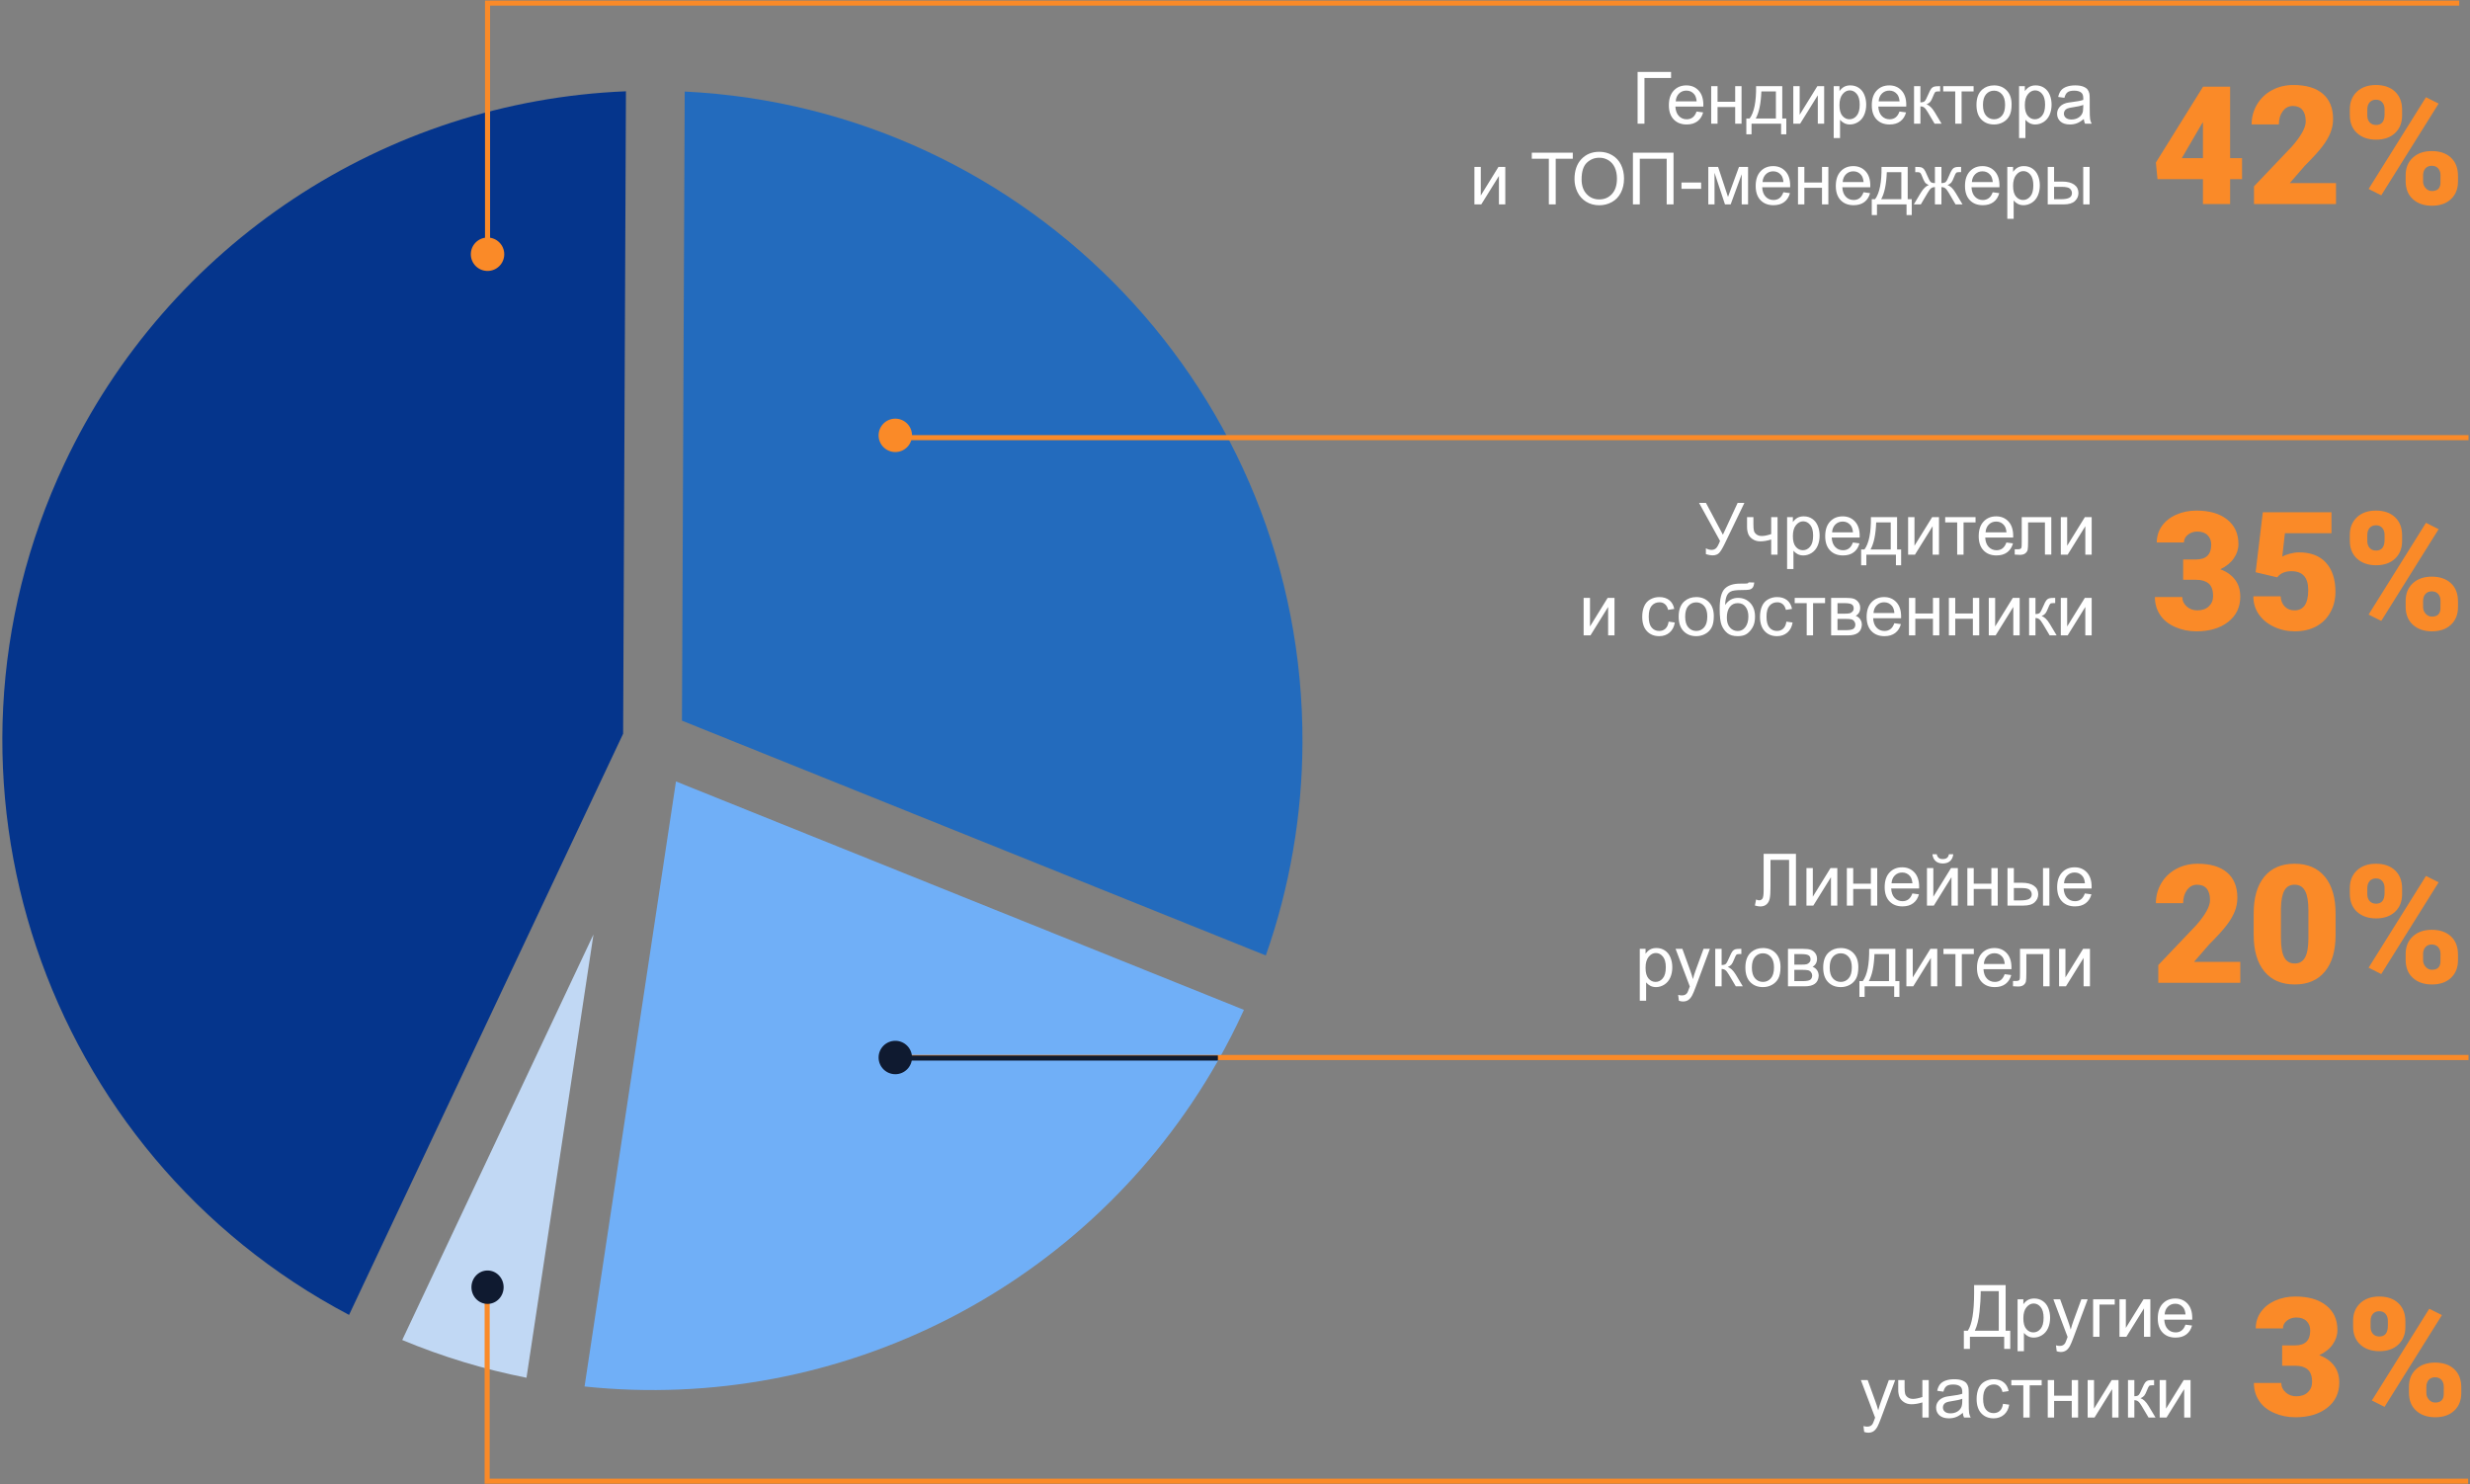 <?xml version="1.0" encoding="UTF-8"?> <svg xmlns="http://www.w3.org/2000/svg" width="649" height="390" viewBox="0 0 649 390" fill="none"><rect x="0" y="0" width="649" height="390" fill="#808080" stroke="none"/><g clip-path="url(#clip0_850_2649)"><path fill-rule="evenodd" clip-rule="evenodd" d="M164.469 23.987C101.139 26.562 44.16 64.075 16.957 121.758C-22.155 204.693 11.361 303.169 91.715 345.489L163.729 192.787L164.47 23.987H164.469Z" fill="#05358C"></path><path fill-rule="evenodd" clip-rule="evenodd" d="M332.6 251.048C338.892 233.121 342.155 214.245 342.228 195.203C342.586 103.544 270.595 28.485 179.911 24.055L179.186 189.351L332.599 251.048H332.6Z" fill="#236BBD"></path><path fill-rule="evenodd" clip-rule="evenodd" d="M153.593 364.298C220.961 371.378 286.233 337.98 319.828 279.056C322.374 274.59 324.716 270.013 326.848 265.339L177.615 205.324L153.593 364.298Z" fill="#70AFF7"></path><path fill-rule="evenodd" clip-rule="evenodd" d="M105.687 352.08C110.954 354.277 116.33 356.208 121.795 357.868C127.239 359.521 132.76 360.9 138.336 362.001L155.936 245.528L105.687 352.08Z" fill="#C1D8F4"></path><path fill-rule="evenodd" clip-rule="evenodd" d="M128.102 62.415C130.526 62.415 132.493 64.379 132.493 66.804C132.493 69.228 130.527 71.192 128.102 71.192C125.677 71.192 123.711 69.228 123.711 66.804C123.711 64.38 125.676 62.415 128.102 62.415Z" fill="#FA8A28"></path><path d="M128.102 66.804V0.813H646.17" stroke="#FA8A28" stroke-width="1.334" stroke-miterlimit="22.926"></path><path d="M648.615 277.859H235.245" stroke="#FA8A28" stroke-width="1.334" stroke-miterlimit="22.926"></path><path d="M320 278H235" stroke="#0F1A30" stroke-width="1.334" stroke-miterlimit="22.926"></path><path d="M463.4 224.35H471.891V237.944H470.087V225.944H465.205V232.947C465.205 234.371 465.139 235.412 465.006 236.073C464.872 236.737 464.591 237.25 464.163 237.62C463.735 237.988 463.192 238.171 462.536 238.171C462.137 238.171 461.658 238.089 461.102 237.924L461.425 236.33C461.719 236.481 461.973 236.558 462.181 236.558C462.586 236.558 462.894 236.406 463.096 236.099C463.299 235.793 463.4 235.071 463.4 233.932V224.351V224.35ZM474.652 228.09H476.324V235.606L480.969 228.09H482.763V237.944H481.091V230.476L476.453 237.944H474.651V228.09H474.652ZM485.265 228.09H486.937V232.191H491.572V228.09H493.244V237.944H491.572V233.576H486.937V237.944H485.265V228.09ZM502.479 234.754L504.207 234.982C503.938 235.985 503.434 236.766 502.7 237.32C501.965 237.874 501.028 238.153 499.885 238.153C498.447 238.153 497.308 237.709 496.465 236.824C495.622 235.941 495.202 234.697 495.202 233.099C495.202 231.448 495.626 230.163 496.477 229.251C497.328 228.337 498.434 227.882 499.792 227.882C501.106 227.882 502.179 228.327 503.012 229.224C503.845 230.119 504.262 231.379 504.262 233.002C504.262 233.099 504.259 233.248 504.253 233.445H496.911C496.975 234.524 497.278 235.353 497.829 235.926C498.377 236.499 499.064 236.787 499.885 236.787C500.495 236.787 501.018 236.626 501.449 236.302C501.882 235.979 502.224 235.464 502.477 234.755L502.479 234.754ZM497.008 232.077H502.498C502.425 231.248 502.213 230.627 501.868 230.214C501.339 229.571 500.649 229.249 499.803 229.249C499.037 229.249 498.394 229.505 497.871 230.018C497.352 230.531 497.064 231.217 497.007 232.078L497.008 232.077ZM506.319 228.09H507.991V235.606L512.636 228.09H514.43V237.944H512.758V230.476L508.12 237.944H506.318V228.09H506.319ZM512.094 224.445H513.233C513.142 225.225 512.857 225.827 512.382 226.245C511.907 226.666 511.277 226.875 510.489 226.875C509.697 226.875 509.064 226.666 508.592 226.251C508.121 225.833 507.836 225.233 507.743 224.445H508.883C508.968 224.872 509.143 225.192 509.399 225.401C509.655 225.612 510.003 225.717 510.437 225.717C510.941 225.717 511.321 225.616 511.577 225.409C511.833 225.206 512.007 224.884 512.092 224.445H512.094ZM516.93 228.09H518.603V232.191H523.237V228.09H524.909V237.944H523.237V233.576H518.603V237.944H516.93V228.09ZM536.803 228.09H538.475V237.944H536.803V228.09ZM527.477 228.09H529.148V231.944H531.256C532.634 231.944 533.691 232.209 534.435 232.744C535.18 233.278 535.55 234.016 535.55 234.956C535.55 235.779 535.24 236.48 534.618 237.066C533.998 237.652 533.006 237.944 531.642 237.944H527.476V228.09H527.477ZM529.148 236.576H530.903C531.957 236.576 532.713 236.447 533.163 236.187C533.616 235.928 533.84 235.523 533.84 234.972C533.84 234.545 533.672 234.165 533.34 233.83C533.005 233.498 532.267 233.33 531.124 233.33H529.148V236.578V236.576ZM547.8 234.754L549.528 234.982C549.259 235.985 548.755 236.766 548.021 237.32C547.286 237.874 546.349 238.153 545.206 238.153C543.768 238.153 542.628 237.709 541.786 236.824C540.943 235.941 540.522 234.697 540.522 233.099C540.522 231.448 540.947 230.163 541.798 229.251C542.649 228.337 543.755 227.882 545.113 227.882C546.427 227.882 547.5 228.327 548.333 229.224C549.166 230.119 549.583 231.379 549.583 233.002C549.583 233.099 549.58 233.248 549.574 233.445H542.232C542.295 234.524 542.598 235.353 543.15 235.926C543.698 236.499 544.385 236.787 545.206 236.787C545.816 236.787 546.339 236.626 546.769 236.302C547.203 235.979 547.545 235.464 547.798 234.755L547.8 234.754ZM542.329 232.077H547.819C547.745 231.248 547.534 230.627 547.189 230.214C546.66 229.571 545.97 229.249 545.124 229.249C544.358 229.249 543.715 229.505 543.192 230.018C542.673 230.531 542.384 231.217 542.328 232.078L542.329 232.077ZM430.856 262.933V249.3H432.376V250.594C432.734 250.095 433.139 249.717 433.591 249.467C434.041 249.217 434.587 249.09 435.231 249.09C436.072 249.09 436.814 249.305 437.457 249.739C438.1 250.169 438.584 250.781 438.912 251.565C439.238 252.353 439.403 253.213 439.403 254.154C439.403 255.157 439.222 256.062 438.862 256.869C438.501 257.673 437.975 258.289 437.285 258.721C436.597 259.148 435.872 259.363 435.113 259.363C434.556 259.363 434.055 259.246 433.615 259.011C433.171 258.777 432.811 258.483 432.526 258.126V262.933H430.854H430.856ZM432.376 254.287C432.376 255.55 432.632 256.484 433.141 257.088C433.655 257.692 434.275 257.996 435.003 257.996C435.744 257.996 436.377 257.683 436.904 257.057C437.433 256.431 437.695 255.462 437.695 254.149C437.695 252.896 437.439 251.959 436.923 251.336C436.407 250.712 435.793 250.402 435.077 250.402C434.367 250.402 433.74 250.734 433.196 251.396C432.649 252.06 432.376 253.022 432.376 254.287ZM441.132 262.942L440.943 261.397C441.31 261.496 441.626 261.546 441.899 261.546C442.273 261.546 442.57 261.483 442.792 261.359C443.017 261.235 443.201 261.061 443.343 260.84C443.448 260.672 443.618 260.257 443.853 259.593C443.884 259.502 443.932 259.366 444.002 259.186L440.26 249.299H442.046L444.104 254.989C444.373 255.707 444.61 256.467 444.823 257.265C445.016 256.515 445.243 255.774 445.509 255.047L447.611 249.3H449.28L445.553 259.325C445.152 260.404 444.838 261.145 444.613 261.552C444.315 262.1 443.974 262.501 443.591 262.759C443.205 263.014 442.746 263.142 442.213 263.142C441.89 263.142 441.529 263.076 441.134 262.942H441.132ZM450.687 249.3H452.359V253.553C452.891 253.553 453.264 253.452 453.48 253.247C453.692 253.044 454.005 252.453 454.423 251.469C454.753 250.69 455.018 250.177 455.221 249.931C455.427 249.685 455.661 249.517 455.927 249.431C456.196 249.346 456.623 249.302 457.209 249.302H457.545V250.678L457.08 250.669C456.64 250.669 456.357 250.735 456.235 250.866C456.105 251.002 455.905 251.406 455.64 252.08C455.386 252.726 455.155 253.173 454.944 253.419C454.734 253.665 454.409 253.89 453.969 254.096C454.688 254.29 455.397 254.958 456.094 256.103L457.927 259.157H456.09L454.283 256.112C453.918 255.496 453.602 255.09 453.333 254.894C453.06 254.698 452.738 254.6 452.36 254.6V259.157H450.689V249.303L450.687 249.3ZM458.603 254.227C458.603 252.408 459.11 251.06 460.126 250.183C460.971 249.455 462.007 249.091 463.226 249.091C464.578 249.091 465.685 249.535 466.547 250.42C467.405 251.303 467.835 252.527 467.835 254.088C467.835 255.354 467.645 256.348 467.266 257.072C466.886 257.797 466.332 258.36 465.603 258.761C464.878 259.164 464.084 259.363 463.226 259.363C461.844 259.363 460.731 258.924 459.879 258.041C459.028 257.158 458.604 255.885 458.604 254.227H458.603ZM460.312 254.231C460.312 255.49 460.587 256.433 461.138 257.057C461.692 257.683 462.385 257.996 463.224 257.996C464.054 257.996 464.744 257.683 465.298 257.053C465.848 256.424 466.124 255.465 466.124 254.177C466.124 252.962 465.845 252.041 465.291 251.417C464.736 250.791 464.047 250.478 463.223 250.478C462.384 250.478 461.691 250.788 461.136 251.411C460.586 252.035 460.311 252.974 460.311 254.231H460.312ZM469.795 249.3H473.641C474.585 249.3 475.288 249.38 475.749 249.537C476.209 249.696 476.604 249.984 476.933 250.404C477.265 250.829 477.431 251.332 477.431 251.921C477.431 252.392 477.332 252.804 477.14 253.151C476.944 253.502 476.653 253.796 476.26 254.03C476.723 254.185 477.105 254.474 477.413 254.898C477.717 255.318 477.869 255.822 477.869 256.401C477.808 257.334 477.473 258.027 476.868 258.477C476.264 258.93 475.384 259.154 474.231 259.154H469.796V249.3H469.795ZM471.467 253.458H473.24C473.946 253.458 474.433 253.421 474.696 253.348C474.962 253.272 475.2 253.123 475.408 252.895C475.617 252.67 475.722 252.398 475.722 252.082C475.722 251.56 475.538 251.199 475.174 250.993C474.807 250.788 474.18 250.686 473.294 250.686H471.467V253.457V253.458ZM471.467 257.787H473.66C474.604 257.787 475.253 257.677 475.604 257.458C475.956 257.237 476.139 256.86 476.158 256.319C476.158 256.005 476.057 255.711 475.854 255.442C475.648 255.173 475.383 255.002 475.056 254.933C474.73 254.859 474.204 254.824 473.482 254.824H471.465V257.787H471.467ZM479.049 254.227C479.049 252.408 479.556 251.06 480.572 250.183C481.417 249.455 482.453 249.091 483.672 249.091C485.024 249.091 486.131 249.535 486.993 250.42C487.851 251.303 488.282 252.527 488.282 254.088C488.282 255.354 488.092 256.348 487.712 257.072C487.332 257.797 486.778 258.36 486.049 258.761C485.325 259.164 484.53 259.363 483.672 259.363C482.291 259.363 481.178 258.924 480.325 258.041C479.474 257.158 479.05 255.885 479.05 254.227H479.049ZM480.758 254.231C480.758 255.49 481.033 256.433 481.584 257.057C482.138 257.683 482.832 257.996 483.671 257.996C484.5 257.996 485.19 257.683 485.744 257.053C486.295 256.424 486.57 255.465 486.57 254.177C486.57 252.962 486.291 252.041 485.737 251.417C485.183 250.791 484.493 250.478 483.669 250.478C482.83 250.478 482.137 250.788 481.583 251.411C481.032 252.035 480.757 252.974 480.757 254.231H480.758ZM491.134 249.3H498.011V257.787H499.075V261.945H497.707V259.154H489.937V261.945H488.569V257.787H489.443C490.621 256.189 491.184 253.36 491.134 249.3ZM492.521 250.687C492.397 253.886 491.904 256.253 491.039 257.788H496.339V250.687H492.52H492.521ZM500.909 249.3H502.581V256.816L507.225 249.3H509.02V259.154H507.348V251.686L502.709 259.154H500.908V249.3H500.909ZM510.648 249.3H518.627V250.687H515.474V259.156H513.802V250.687H510.649V249.3H510.648ZM526.734 255.965L528.463 256.193C528.193 257.196 527.69 257.977 526.955 258.531C526.221 259.085 525.283 259.363 524.14 259.363C522.703 259.363 521.563 258.92 520.72 258.035C519.878 257.152 519.457 255.908 519.457 254.31C519.457 252.658 519.881 251.374 520.732 250.462C521.583 249.548 522.689 249.093 524.048 249.093C525.361 249.093 526.435 249.538 527.268 250.435C528.101 251.33 528.518 252.59 528.518 254.213C528.518 254.31 528.514 254.459 528.508 254.656H521.166C521.23 255.735 521.533 256.564 522.085 257.137C522.633 257.71 523.319 257.997 524.14 257.997C524.751 257.997 525.274 257.836 525.704 257.513C526.138 257.19 526.479 256.675 526.733 255.966L526.734 255.965ZM521.264 253.288H526.753C526.68 252.459 526.468 251.838 526.124 251.424C525.595 250.782 524.905 250.46 524.058 250.46C523.293 250.46 522.65 250.716 522.127 251.229C521.608 251.742 521.319 252.428 521.263 253.289L521.264 253.288ZM530.762 249.3H538.532V259.145H536.86V250.687H532.434V255.589C532.434 256.731 532.396 257.483 532.324 257.851C532.248 258.215 532.045 258.531 531.713 258.803C531.378 259.076 530.896 259.211 530.266 259.211C529.876 259.211 529.427 259.186 528.921 259.139V257.749H529.651C529.996 257.749 530.244 257.714 530.392 257.642C530.541 257.572 530.638 257.458 530.69 257.303C530.738 257.148 530.763 256.645 530.763 255.794V249.3H530.762ZM541.03 249.3H542.702V256.816L547.346 249.3H549.141V259.154H547.469V251.686L542.83 259.154H541.029V249.3H541.03Z" fill="white"></path><path d="M518.704 337.651H526.986V349.651H528.202V354.417H526.606V351.246H517.602V354.417H516.007V349.651H517.052C518.154 347.999 518.704 344.66 518.704 339.638V337.651ZM525.182 339.246H520.433V339.941C520.433 341.099 520.328 342.685 520.119 344.694C519.914 346.704 519.503 348.355 518.894 349.65H525.182V339.244V339.246ZM530.124 355.024V341.391H531.643V342.685C532.001 342.185 532.406 341.808 532.858 341.558C533.308 341.308 533.855 341.181 534.498 341.181C535.339 341.181 536.081 341.396 536.724 341.83C537.367 342.26 537.851 342.871 538.18 343.656C538.505 344.444 538.67 345.304 538.67 346.245C538.67 347.248 538.49 348.153 538.129 348.96C537.768 349.764 537.242 350.38 536.552 350.812C535.864 351.239 535.14 351.454 534.38 351.454C533.823 351.454 533.322 351.337 532.882 351.102C532.439 350.868 532.078 350.574 531.793 350.217V355.024H530.121H530.124ZM531.643 346.378C531.643 347.641 531.899 348.575 532.409 349.179C532.922 349.783 533.542 350.087 534.271 350.087C535.011 350.087 535.644 349.774 536.171 349.148C536.7 348.522 536.962 347.553 536.962 346.24C536.962 344.987 536.706 344.05 536.19 343.427C535.674 342.803 535.06 342.493 534.344 342.493C533.635 342.493 533.007 342.825 532.463 343.487C531.916 344.151 531.643 345.113 531.643 346.378ZM540.4 355.033L540.21 353.488C540.578 353.587 540.894 353.637 541.166 353.637C541.54 353.637 541.837 353.574 542.06 353.45C542.284 353.326 542.468 353.152 542.61 352.931C542.715 352.763 542.885 352.348 543.12 351.684C543.151 351.592 543.199 351.457 543.269 351.276L539.527 341.39H541.313L543.371 347.08C543.64 347.798 543.877 348.558 544.09 349.355C544.283 348.606 544.511 347.865 544.776 347.138L546.878 341.391H548.547L544.821 351.416C544.419 352.495 544.105 353.236 543.881 353.643C543.583 354.191 543.241 354.592 542.858 354.849C542.472 355.105 542.013 355.233 541.48 355.233C541.157 355.233 540.796 355.167 540.401 355.033H540.4ZM549.974 341.391H555.653V342.778H551.645V351.246H549.972V341.393L549.974 341.391ZM556.901 341.391H558.573V348.907L563.218 341.391H565.012V351.245H563.34V343.777L558.702 351.245H556.9V341.391H556.901ZM574.238 348.056L575.966 348.284C575.697 349.287 575.193 350.068 574.459 350.622C573.724 351.176 572.787 351.454 571.644 351.454C570.206 351.454 569.067 351.011 568.224 350.126C567.381 349.243 566.961 347.999 566.961 346.401C566.961 344.749 567.385 343.465 568.236 342.553C569.087 341.639 570.193 341.184 571.551 341.184C572.865 341.184 573.938 341.629 574.771 342.525C575.604 343.421 576.021 344.681 576.021 346.304C576.021 346.401 576.018 346.55 576.012 346.747H568.67C568.734 347.826 569.036 348.655 569.588 349.228C570.136 349.801 570.823 350.088 571.644 350.088C572.254 350.088 572.777 349.927 573.207 349.604C573.641 349.281 573.983 348.766 574.236 348.057L574.238 348.056ZM568.767 345.379H574.257C574.184 344.55 573.972 343.929 573.627 343.515C573.098 342.873 572.408 342.551 571.562 342.551C570.796 342.551 570.153 342.807 569.63 343.32C569.111 343.833 568.823 344.519 568.766 345.38L568.767 345.379ZM489.82 376.244L489.63 374.699C489.998 374.798 490.314 374.848 490.587 374.848C490.961 374.848 491.258 374.784 491.48 374.661C491.705 374.537 491.889 374.363 492.03 374.142C492.135 373.973 492.306 373.559 492.54 372.895C492.571 372.803 492.619 372.668 492.689 372.487L488.947 362.601H490.733L492.791 368.291C493.061 369.009 493.297 369.769 493.51 370.566C493.704 369.817 493.931 369.075 494.196 368.348L496.299 362.602H497.967L494.241 372.627C493.839 373.706 493.526 374.447 493.301 374.854C493.003 375.402 492.661 375.803 492.278 376.06C491.892 376.316 491.433 376.444 490.901 376.444C490.577 376.444 490.217 376.377 489.821 376.244H489.82ZM498.767 362.602H500.439V364.463C500.439 365.267 500.487 365.85 500.584 366.21C500.679 366.57 500.91 366.888 501.278 367.157C501.642 367.426 502.101 367.558 502.654 367.558C503.287 367.558 504.105 367.39 505.111 367.058V362.602H506.783V372.456H505.111V368.478C504.082 368.8 503.119 368.962 502.226 368.962C501.476 368.962 500.814 368.773 500.241 368.393C499.668 368.013 499.279 367.548 499.073 366.997C498.867 366.447 498.765 365.841 498.765 365.18V362.601L498.767 362.602ZM515.729 371.222C515.109 371.751 514.511 372.121 513.937 372.34C513.364 372.558 512.75 372.665 512.091 372.665C511.008 372.665 510.175 372.402 509.593 371.873C509.01 371.348 508.719 370.674 508.719 369.855C508.719 369.373 508.83 368.935 509.049 368.535C509.27 368.136 509.558 367.82 509.913 367.58C510.271 367.339 510.669 367.155 511.116 367.032C511.445 366.946 511.942 366.865 512.604 366.782C513.953 366.623 514.951 366.431 515.586 366.209C515.592 365.98 515.596 365.835 515.596 365.775C515.596 365.097 515.437 364.619 515.121 364.342C514.693 363.965 514.057 363.778 513.216 363.778C512.427 363.778 511.846 363.918 511.472 364.193C511.096 364.468 510.819 364.956 510.639 365.659L509.005 365.43C509.154 364.731 509.398 364.165 509.74 363.734C510.082 363.304 510.575 362.975 511.222 362.74C511.865 362.51 512.615 362.392 513.464 362.392C514.305 362.392 514.993 362.49 515.521 362.69C516.047 362.889 516.436 363.136 516.684 363.437C516.93 363.737 517.105 364.117 517.207 364.576C517.261 364.861 517.288 365.374 517.288 366.111V368.327C517.288 369.874 517.323 370.852 517.393 371.267C517.459 371.681 517.599 372.076 517.802 372.456H516.054C515.886 372.105 515.779 371.693 515.731 371.222H515.729ZM515.596 367.52C514.988 367.766 514.077 367.975 512.86 368.147C512.17 368.244 511.682 368.356 511.397 368.478C511.112 368.602 510.894 368.782 510.739 369.016C510.584 369.253 510.504 369.516 510.504 369.808C510.504 370.248 510.673 370.618 511.012 370.912C511.35 371.207 511.845 371.356 512.494 371.356C513.137 371.356 513.709 371.216 514.212 370.935C514.713 370.656 515.083 370.273 515.317 369.79C515.497 369.413 515.586 368.859 515.586 368.129L515.596 367.521V367.52ZM526.294 368.848L527.928 369.077C527.747 370.2 527.29 371.077 526.554 371.712C525.816 372.349 524.907 372.665 523.833 372.665C522.488 372.665 521.405 372.225 520.589 371.345C519.769 370.465 519.361 369.205 519.361 367.566C519.361 366.503 519.537 365.576 519.89 364.779C520.241 363.985 520.775 363.387 521.498 362.991C522.217 362.593 522.999 362.393 523.848 362.393C524.915 362.393 525.791 362.662 526.469 363.203C527.15 363.743 527.587 364.514 527.777 365.507L526.163 365.753C526.008 365.091 525.735 364.595 525.34 364.26C524.946 363.928 524.472 363.76 523.915 363.76C523.073 363.76 522.39 364.061 521.86 364.661C521.334 365.266 521.071 366.215 521.071 367.518C521.071 368.841 521.325 369.8 521.831 370.398C522.34 370.996 523.002 371.297 523.815 371.297C524.474 371.297 525.022 371.097 525.459 370.696C525.898 370.297 526.177 369.68 526.294 368.848ZM528.478 362.602H536.457V363.989H533.304V372.457H531.632V363.989H528.479V362.602H528.478ZM538.052 362.602H539.724V366.704H544.359V362.602H546.031V372.456H544.359V368.089H539.724V372.456H538.052V362.602ZM548.541 362.602H550.213V370.118L554.858 362.602H556.652V372.456H554.98V364.988L550.341 372.456H548.54V362.602H548.541ZM559.134 362.602H560.806V366.855C561.338 366.855 561.711 366.754 561.927 366.549C562.139 366.346 562.452 365.755 562.87 364.771C563.199 363.992 563.465 363.479 563.668 363.233C563.874 362.987 564.108 362.818 564.374 362.733C564.643 362.648 565.07 362.603 565.656 362.603H565.992V363.98L565.527 363.971C565.087 363.971 564.804 364.037 564.682 364.168C564.552 364.303 564.352 364.708 564.087 365.382C563.833 366.027 563.602 366.474 563.391 366.721C563.181 366.967 562.856 367.192 562.416 367.398C563.135 367.592 563.844 368.26 564.541 369.405L566.374 372.458H564.537L562.729 369.414C562.365 368.798 562.049 368.392 561.78 368.196C561.507 368 561.185 367.902 560.808 367.902V372.458H559.135V362.605L559.134 362.602ZM567.464 362.602H569.136V370.118L573.781 362.602H575.575V372.456H573.903V364.988L569.265 372.456H567.463V362.602H567.464Z" fill="white"></path><path d="M446.431 132.138H448.242L452.697 140.495L456.569 132.138H458.342L453.248 142.714C452.612 144.036 452.089 144.904 451.68 145.312C451.271 145.721 450.69 145.923 449.93 145.923C449.467 145.923 448.901 145.814 448.227 145.599V144.062C448.709 144.34 449.217 144.48 449.757 144.48C450.193 144.48 450.571 144.337 450.89 144.056C451.206 143.773 451.559 143.132 451.941 142.129L446.432 132.139L446.431 132.138ZM459.041 135.878H460.713V137.739C460.713 138.542 460.761 139.125 460.859 139.485C460.954 139.846 461.184 140.163 461.552 140.432C461.916 140.701 462.376 140.833 462.929 140.833C463.562 140.833 464.379 140.665 465.385 140.334V135.878H467.057V145.732H465.385V141.754C464.357 142.076 463.394 142.238 462.501 142.238C461.751 142.238 461.088 142.048 460.516 141.668C459.943 141.289 459.553 140.824 459.348 140.272C459.142 139.722 459.04 139.117 459.04 138.456V135.876L459.041 135.878ZM469.565 149.51V135.878H471.084V137.172C471.442 136.672 471.848 136.295 472.299 136.045C472.749 135.795 473.296 135.667 473.939 135.667C474.78 135.667 475.522 135.882 476.165 136.316C476.808 136.746 477.293 137.358 477.621 138.142C477.947 138.93 478.111 139.791 478.111 140.731C478.111 141.735 477.931 142.639 477.57 143.447C477.21 144.25 476.683 144.867 475.993 145.298C475.306 145.726 474.581 145.941 473.821 145.941C473.265 145.941 472.763 145.823 472.324 145.589C471.88 145.354 471.519 145.06 471.235 144.703V149.51H469.563H469.565ZM471.084 140.865C471.084 142.127 471.34 143.061 471.85 143.665C472.363 144.269 472.983 144.573 473.712 144.573C474.452 144.573 475.086 144.26 475.612 143.634C476.141 143.008 476.403 142.04 476.403 140.727C476.403 139.473 476.147 138.536 475.631 137.913C475.116 137.289 474.502 136.979 473.785 136.979C473.076 136.979 472.449 137.311 471.904 137.973C471.357 138.637 471.084 139.6 471.084 140.865ZM486.855 142.542L488.583 142.77C488.314 143.773 487.81 144.554 487.076 145.108C486.341 145.662 485.404 145.941 484.261 145.941C482.823 145.941 481.684 145.497 480.841 144.612C479.998 143.729 479.578 142.485 479.578 140.888C479.578 139.236 480.002 137.951 480.853 137.039C481.704 136.125 482.81 135.67 484.168 135.67C485.482 135.67 486.555 136.116 487.388 137.012C488.221 137.907 488.639 139.167 488.639 140.79C488.639 140.888 488.635 141.036 488.629 141.234H481.287C481.351 142.312 481.654 143.141 482.205 143.714C482.753 144.288 483.44 144.575 484.261 144.575C484.871 144.575 485.394 144.414 485.825 144.09C486.259 143.767 486.6 143.252 486.854 142.543L486.855 142.542ZM481.384 139.865H486.874C486.801 139.036 486.589 138.415 486.244 138.002C485.715 137.359 485.025 137.037 484.179 137.037C483.413 137.037 482.77 137.293 482.247 137.806C481.728 138.319 481.44 139.005 481.383 139.866L481.384 139.865ZM491.588 135.878H498.465V144.364H499.529V148.522H498.161V145.732H490.391V148.522H489.023V144.364H489.897C491.075 142.767 491.639 139.937 491.588 135.878ZM492.975 137.264C492.852 140.463 492.359 142.83 491.493 144.366H496.793V137.264H492.974H492.975ZM501.363 135.878H503.035V143.394L507.68 135.878H509.474V145.732H507.802V138.264L503.164 145.732H501.362V135.878H501.363ZM511.102 135.878H519.081V137.264H515.928V145.733H514.256V137.264H511.103V135.878H511.102ZM527.188 142.542L528.917 142.77C528.648 143.773 528.144 144.554 527.41 145.108C526.675 145.662 525.738 145.941 524.594 145.941C523.157 145.941 522.017 145.497 521.175 144.612C520.332 143.729 519.911 142.485 519.911 140.888C519.911 139.236 520.336 137.951 521.187 137.039C522.038 136.125 523.144 135.67 524.502 135.67C525.816 135.67 526.889 136.116 527.722 137.012C528.555 137.907 528.972 139.167 528.972 140.79C528.972 140.888 528.969 141.036 528.963 141.234H521.621C521.684 142.312 521.987 143.141 522.539 143.714C523.087 144.288 523.774 144.575 524.594 144.575C525.205 144.575 525.728 144.414 526.158 144.09C526.592 143.767 526.934 143.252 527.187 142.543L527.188 142.542ZM521.718 139.865H527.208C527.134 139.036 526.923 138.415 526.578 138.002C526.049 137.359 525.359 137.037 524.513 137.037C523.747 137.037 523.104 137.293 522.581 137.806C522.062 138.319 521.773 139.005 521.717 139.866L521.718 139.865ZM531.216 135.878H538.986V145.722H537.314V137.264H532.888V142.166C532.888 143.308 532.85 144.06 532.778 144.428C532.702 144.792 532.499 145.108 532.167 145.381C531.832 145.653 531.35 145.788 530.72 145.788C530.331 145.788 529.881 145.763 529.375 145.716V144.326H530.106C530.451 144.326 530.698 144.291 530.846 144.219C530.995 144.149 531.093 144.035 531.144 143.88C531.192 143.725 531.218 143.222 531.218 142.371V135.878H531.216ZM541.484 135.878H543.156V143.394L547.801 135.878H549.595V145.732H547.923V138.264L543.285 145.732H541.483V135.878H541.484ZM416.103 157.088H417.775V164.604L422.419 157.088H424.214V166.942H422.542V159.474L417.903 166.942H416.102V157.088H416.103ZM438.433 163.335L440.066 163.563C439.886 164.686 439.429 165.563 438.692 166.199C437.954 166.835 437.045 167.151 435.972 167.151C434.627 167.151 433.544 166.712 432.728 165.831C431.908 164.952 431.499 163.691 431.499 162.053C431.499 160.989 431.676 160.062 432.028 159.265C432.379 158.471 432.914 157.873 433.637 157.478C434.355 157.079 435.138 156.879 435.987 156.879C437.054 156.879 437.93 157.149 438.608 157.689C439.288 158.23 439.726 159 439.916 159.993L438.302 160.24C438.147 159.578 437.874 159.082 437.478 158.746C437.085 158.415 436.61 158.247 436.054 158.247C435.211 158.247 434.528 158.547 433.998 159.148C433.473 159.752 433.21 160.701 433.21 162.005C433.21 163.327 433.463 164.286 433.97 164.884C434.479 165.483 435.14 165.783 435.954 165.783C436.613 165.783 437.161 165.584 437.597 165.182C438.037 164.783 438.316 164.166 438.433 163.335ZM441.077 162.015C441.077 160.197 441.584 158.849 442.6 157.972C443.445 157.243 444.481 156.879 445.7 156.879C447.052 156.879 448.159 157.323 449.021 158.208C449.879 159.091 450.31 160.315 450.31 161.876C450.31 163.142 450.12 164.136 449.74 164.86C449.36 165.585 448.806 166.148 448.078 166.55C447.353 166.952 446.558 167.151 445.7 167.151C444.319 167.151 443.206 166.712 442.354 165.829C441.503 164.946 441.078 163.673 441.078 162.015H441.077ZM442.786 162.019C442.786 163.278 443.062 164.221 443.612 164.845C444.166 165.471 444.86 165.784 445.699 165.784C446.528 165.784 447.218 165.471 447.772 164.841C448.323 164.212 448.598 163.253 448.598 161.965C448.598 160.75 448.319 159.829 447.765 159.205C447.211 158.579 446.521 158.266 445.698 158.266C444.859 158.266 444.165 158.576 443.611 159.199C443.06 159.823 442.785 160.762 442.785 162.019H442.786ZM459.449 153.025L460.931 153.045C460.865 153.705 460.716 154.168 460.491 154.427C460.266 154.687 459.978 154.851 459.623 154.927C459.268 155 458.571 155.038 457.536 155.038C456.162 155.038 455.225 155.171 454.725 155.437C454.227 155.703 453.867 156.126 453.649 156.709C453.43 157.294 453.31 158.045 453.285 158.965C453.705 158.338 454.197 157.869 454.761 157.557C455.321 157.243 455.957 157.088 456.66 157.088C457.952 157.088 459.022 157.532 459.871 158.417C460.716 159.304 461.14 160.503 461.14 162.018C461.14 163.166 460.928 164.109 460.5 164.844C460.073 165.578 459.567 166.147 458.981 166.55C458.398 166.952 457.6 167.151 456.594 167.151C455.422 167.151 454.514 166.886 453.864 166.35C453.215 165.815 452.719 165.132 452.37 164.299C452.025 163.467 451.851 162.014 451.851 159.949C451.851 157.35 452.291 155.601 453.168 154.699C454.046 153.797 455.397 153.347 457.22 153.347C458.357 153.347 458.999 153.328 459.154 153.291C459.307 153.254 459.404 153.163 459.449 153.025ZM459.392 161.971C459.392 160.949 459.148 160.11 458.664 159.455C458.179 158.8 457.495 158.474 456.612 158.474C455.691 158.474 454.982 158.818 454.481 159.512C453.981 160.201 453.731 161.123 453.731 162.277C453.731 163.416 454.006 164.29 454.56 164.894C455.111 165.498 455.796 165.802 456.602 165.802C457.432 165.802 458.102 165.45 458.619 164.751C459.135 164.052 459.392 163.124 459.392 161.97V161.971ZM469.377 163.335L471.011 163.563C470.831 164.686 470.374 165.563 469.637 166.199C468.899 166.835 467.99 167.151 466.917 167.151C465.572 167.151 464.489 166.712 463.673 165.831C462.853 164.952 462.444 163.691 462.444 162.053C462.444 160.989 462.621 160.062 462.973 159.265C463.324 158.471 463.859 157.873 464.581 157.478C465.3 157.079 466.083 156.879 466.931 156.879C467.999 156.879 468.875 157.149 469.553 157.689C470.233 158.23 470.671 159 470.861 159.993L469.246 160.24C469.091 159.578 468.818 159.082 468.423 158.746C468.03 158.415 467.555 158.247 466.999 158.247C466.156 158.247 465.473 158.547 464.943 159.148C464.418 159.752 464.155 160.701 464.155 162.005C464.155 163.327 464.408 164.286 464.914 164.884C465.424 165.483 466.085 165.783 466.899 165.783C467.558 165.783 468.106 165.584 468.542 165.182C468.982 164.783 469.261 164.166 469.377 163.335ZM471.561 157.088H479.54V158.475H476.388V166.944H474.716V158.475H471.563V157.088H471.561ZM481.136 157.088H484.982C485.926 157.088 486.629 157.168 487.09 157.325C487.549 157.484 487.945 157.772 488.274 158.193C488.606 158.617 488.772 159.12 488.772 159.709C488.772 160.18 488.673 160.592 488.481 160.939C488.285 161.29 487.994 161.584 487.601 161.818C488.064 161.973 488.446 162.262 488.754 162.686C489.058 163.106 489.209 163.61 489.209 164.189C489.149 165.122 488.814 165.815 488.209 166.265C487.605 166.718 486.725 166.942 485.572 166.942H481.137V157.088H481.136ZM482.808 161.247H484.581C485.287 161.247 485.774 161.209 486.037 161.136C486.303 161.06 486.541 160.911 486.749 160.683C486.958 160.458 487.063 160.186 487.063 159.87C487.063 159.348 486.879 158.987 486.515 158.781C486.148 158.576 485.52 158.474 484.635 158.474H482.808V161.245V161.247ZM482.808 165.575H485.001C485.945 165.575 486.594 165.465 486.945 165.246C487.297 165.025 487.48 164.648 487.499 164.107C487.499 163.794 487.398 163.499 487.195 163.23C486.989 162.961 486.724 162.79 486.397 162.721C486.071 162.647 485.545 162.613 484.823 162.613H482.806V165.575H482.808ZM497.741 163.753L499.47 163.981C499.201 164.984 498.697 165.765 497.963 166.319C497.228 166.873 496.291 167.151 495.147 167.151C493.71 167.151 492.57 166.708 491.728 165.823C490.885 164.94 490.464 163.696 490.464 162.098C490.464 160.446 490.889 159.162 491.74 158.25C492.591 157.336 493.697 156.881 495.055 156.881C496.369 156.881 497.442 157.326 498.275 158.223C499.108 159.118 499.525 160.378 499.525 162.001C499.525 162.098 499.522 162.247 499.516 162.444H492.174C492.237 163.523 492.54 164.352 493.092 164.925C493.64 165.498 494.326 165.785 495.147 165.785C495.758 165.785 496.281 165.624 496.711 165.301C497.145 164.978 497.487 164.463 497.74 163.754L497.741 163.753ZM492.271 161.076H497.761C497.687 160.247 497.476 159.626 497.131 159.213C496.602 158.57 495.912 158.248 495.066 158.248C494.3 158.248 493.657 158.504 493.134 159.017C492.615 159.53 492.326 160.216 492.27 161.077L492.271 161.076ZM501.582 157.088H503.254V161.19H507.889V157.088H509.561V166.942H507.889V162.575H503.254V166.942H501.582V157.088ZM512.071 157.088H513.743V161.19H518.378V157.088H520.05V166.942H518.378V162.575H513.743V166.942H512.071V157.088ZM522.559 157.088H524.231V164.604L528.876 157.088H530.671V166.942H528.999V159.474L524.36 166.942H522.558V157.088H522.559ZM533.153 157.088H534.825V161.341C535.356 161.341 535.73 161.241 535.945 161.035C536.158 160.832 536.47 160.241 536.889 159.257C537.218 158.478 537.484 157.966 537.687 157.719C537.892 157.473 538.127 157.305 538.392 157.219C538.662 157.134 539.088 157.09 539.675 157.09H540.01V158.466L539.545 158.457C539.105 158.457 538.823 158.523 538.7 158.654C538.57 158.79 538.371 159.195 538.105 159.869C537.852 160.514 537.621 160.961 537.409 161.207C537.2 161.453 536.874 161.678 536.434 161.884C537.153 162.078 537.862 162.746 538.559 163.891L540.393 166.945H538.556L536.748 163.9C536.384 163.284 536.068 162.878 535.798 162.682C535.526 162.486 535.203 162.388 534.826 162.388V166.945H533.154V157.091L533.153 157.088ZM541.483 157.088H543.155V164.604L547.799 157.088H549.594V166.942H547.922V159.474L543.283 166.942H541.482V157.088H541.483Z" fill="white"></path><path d="M599.642 353.504H603.015C605.685 353.504 607.017 352.201 607.017 349.605C607.017 348.592 606.698 347.768 606.068 347.131C605.431 346.487 604.535 346.169 603.369 346.169C602.427 346.169 601.603 346.443 600.901 346.993C600.199 347.536 599.852 348.222 599.852 349.033H592.709C592.709 347.412 593.157 345.967 594.063 344.701C594.968 343.427 596.226 342.436 597.826 341.729C599.433 341.013 601.198 340.658 603.116 340.658C606.554 340.658 609.254 341.439 611.214 343.009C613.183 344.572 614.166 346.719 614.166 349.454C614.166 350.785 613.761 352.036 612.943 353.215C612.133 354.387 610.945 355.342 609.39 356.079C611.033 356.672 612.32 357.576 613.254 358.785C614.188 359.992 614.651 361.489 614.651 363.277C614.651 366.033 613.594 368.246 611.474 369.903C609.353 371.56 606.567 372.384 603.115 372.384C601.096 372.384 599.222 372 597.485 371.227C595.755 370.46 594.445 369.39 593.555 368.023C592.665 366.663 592.216 365.108 592.216 363.365H599.41C599.41 364.32 599.787 365.137 600.553 365.831C601.313 366.526 602.254 366.873 603.369 366.873C604.628 366.873 605.634 366.526 606.378 365.824C607.131 365.122 607.507 364.225 607.507 363.134C607.507 361.579 607.117 360.472 606.342 359.822C605.561 359.171 604.49 358.845 603.115 358.845H599.641V353.507L599.642 353.504ZM618.284 347.045C618.284 345.136 618.907 343.594 620.151 342.416C621.388 341.244 623.06 340.658 625.152 340.658C627.272 340.658 628.944 341.244 630.175 342.409C631.404 343.573 632.02 345.157 632.02 347.153V348.679C632.02 350.588 631.404 352.122 630.175 353.279C628.944 354.443 627.288 355.022 625.196 355.022C623.119 355.022 621.448 354.443 620.181 353.293C618.914 352.144 618.286 350.559 618.286 348.549V347.045H618.284ZM622.88 348.679C622.88 349.416 623.09 350.01 623.495 350.472C623.908 350.928 624.472 351.16 625.196 351.16C626.681 351.16 627.419 350.212 627.419 348.317V347.045C627.419 346.307 627.224 345.707 626.825 345.23C626.434 344.76 625.876 344.521 625.153 344.521C624.458 344.521 623.909 344.753 623.495 345.208C623.09 345.672 622.88 346.293 622.88 347.089V348.68V348.679ZM632.954 364.382C632.954 362.458 633.577 360.917 634.828 359.761C636.079 358.596 637.744 358.017 639.821 358.017C641.927 358.017 643.606 358.588 644.85 359.739C646.087 360.881 646.71 362.481 646.71 364.535V366.017C646.71 367.942 646.094 369.482 644.872 370.639C643.642 371.803 641.97 372.383 639.864 372.383C637.787 372.383 636.116 371.803 634.849 370.654C633.583 369.504 632.954 367.919 632.954 365.909V364.384V364.382ZM637.535 366.016C637.535 366.682 637.76 367.261 638.215 367.767C638.664 368.265 639.214 368.519 639.864 368.519C641.239 368.519 641.977 367.868 642.094 366.566L642.116 364.382C642.116 363.63 641.905 363.03 641.5 362.567C641.088 362.112 640.53 361.88 639.821 361.88C639.148 361.88 638.599 362.096 638.193 362.524C637.781 362.957 637.564 363.544 637.535 364.274V366.017V366.016ZM626.55 369.647L623.221 367.976L638.296 343.868L641.624 345.539L626.55 369.647Z" fill="#FA8A28"></path><path d="M585.971 41.559H589.104V47.071H585.971V53.625H578.828V47.071H566.887L566.468 42.703L578.828 22.833V22.768H585.971V41.559ZM573.27 41.559H578.828V32.069L578.38 32.792L573.271 41.559H573.27ZM613.789 53.624H592.245V48.959L602.166 38.544C604.613 35.759 605.835 33.553 605.835 31.911C605.835 30.587 605.545 29.574 604.967 28.881C604.388 28.194 603.549 27.846 602.449 27.846C601.356 27.846 600.473 28.309 599.794 29.235C599.121 30.161 598.78 31.311 598.78 32.693H591.616C591.616 30.805 592.088 29.055 593.035 27.449C593.983 25.849 595.292 24.592 596.979 23.687C598.658 22.782 600.539 22.334 602.616 22.334C605.952 22.334 608.522 23.101 610.323 24.642C612.125 26.183 613.023 28.396 613.023 31.275C613.023 32.49 612.798 33.669 612.35 34.826C611.894 35.976 611.192 37.185 610.237 38.443C609.281 39.709 607.747 41.402 605.627 43.521L601.64 48.114H613.79V53.626L613.789 53.624ZM617.421 28.72C617.421 26.811 618.044 25.269 619.288 24.091C620.525 22.919 622.197 22.333 624.288 22.333C626.409 22.333 628.081 22.919 629.312 24.084C630.541 25.248 631.157 26.832 631.157 28.828V30.354C631.157 32.263 630.541 33.797 629.312 34.954C628.081 36.118 626.424 36.697 624.333 36.697C622.256 36.697 620.585 36.118 619.318 34.968C618.051 33.818 617.423 32.234 617.423 30.224V28.72H617.421ZM622.017 30.354C622.017 31.091 622.227 31.685 622.632 32.147C623.044 32.603 623.609 32.834 624.333 32.834C625.817 32.834 626.555 31.887 626.555 29.992V28.72C626.555 27.982 626.361 27.381 625.962 26.904C625.571 26.435 625.013 26.195 624.29 26.195C623.595 26.195 623.046 26.427 622.632 26.883C622.227 27.346 622.017 27.968 622.017 28.764V30.355V30.354ZM632.091 46.057C632.091 44.133 632.713 42.592 633.965 41.435C635.216 40.271 636.881 39.692 638.958 39.692C641.064 39.692 642.743 40.263 643.987 41.414C645.224 42.556 645.847 44.155 645.847 46.21V47.692C645.847 49.617 645.231 51.157 644.009 52.314C642.779 53.478 641.107 54.057 639.001 54.057C636.924 54.057 635.253 53.478 633.986 52.328C632.719 51.179 632.091 49.594 632.091 47.584V46.058V46.057ZM636.672 47.691C636.672 48.357 636.896 48.936 637.352 49.441C637.8 49.94 638.351 50.194 639.001 50.194C640.376 50.194 641.114 49.542 641.231 48.241L641.253 46.057C641.253 45.305 641.042 44.704 640.637 44.242C640.225 43.786 639.667 43.555 638.958 43.555C638.285 43.555 637.735 43.771 637.33 44.199C636.918 44.632 636.7 45.219 636.672 45.949V47.692V47.691ZM625.686 51.322L622.358 49.651L637.432 25.543L640.761 27.214L625.686 51.322Z" fill="#FA8A28"></path><path d="M648.615 115H235.243" stroke="#FA8A28" stroke-width="1.334" stroke-miterlimit="22.926"></path><path d="M430.283 18.901H439.078V20.496H432.087V32.495H430.283V18.901ZM445.778 29.307L447.507 29.535C447.237 30.538 446.734 31.319 445.999 31.873C445.265 32.427 444.327 32.706 443.184 32.706C441.747 32.706 440.607 32.262 439.764 31.377C438.922 30.494 438.501 29.25 438.501 27.652C438.501 26 438.925 24.716 439.777 23.804C440.628 22.89 441.733 22.435 443.092 22.435C444.405 22.435 445.479 22.88 446.312 23.777C447.145 24.672 447.562 25.932 447.562 27.555C447.562 27.652 447.558 27.801 447.552 27.998H440.21C440.274 29.077 440.577 29.906 441.129 30.479C441.677 31.052 442.363 31.34 443.184 31.34C443.795 31.34 444.318 31.178 444.748 30.855C445.182 30.532 445.523 30.017 445.777 29.308L445.778 29.307ZM440.308 26.63H445.797C445.724 25.801 445.513 25.18 445.168 24.767C444.639 24.124 443.949 23.802 443.102 23.802C442.337 23.802 441.694 24.058 441.171 24.571C440.652 25.084 440.363 25.77 440.307 26.631L440.308 26.63ZM449.619 22.642H451.291V26.744H455.926V22.642H457.598V32.496H455.926V28.129H451.291V32.496H449.619V22.642ZM461.419 22.642H468.296V31.129H469.359V35.287H467.991V32.496H460.222V35.287H458.854V31.129H459.728C460.906 29.531 461.469 26.702 461.419 22.642ZM462.806 24.029C462.682 27.228 462.189 29.595 461.324 31.131H466.624V24.029H462.805H462.806ZM471.194 22.642H472.866V30.159L477.51 22.642H479.305V32.496H477.633V25.029L472.994 32.496H471.192V22.642H471.194ZM481.806 36.275V22.642H483.326V23.936C483.684 23.437 484.089 23.059 484.541 22.809C484.99 22.56 485.537 22.432 486.18 22.432C487.022 22.432 487.763 22.647 488.407 23.081C489.05 23.511 489.534 24.123 489.862 24.907C490.188 25.695 490.353 26.555 490.353 27.496C490.353 28.499 490.172 29.404 489.812 30.211C489.451 31.015 488.925 31.631 488.235 32.063C487.547 32.49 486.822 32.706 486.063 32.706C485.506 32.706 485.005 32.588 484.565 32.353C484.121 32.119 483.761 31.825 483.476 31.468V36.275H481.804H481.806ZM483.326 27.63C483.326 28.892 483.582 29.826 484.091 30.43C484.605 31.034 485.225 31.338 485.953 31.338C486.694 31.338 487.327 31.025 487.854 30.399C488.382 29.773 488.645 28.805 488.645 27.491C488.645 26.238 488.388 25.301 487.873 24.678C487.357 24.054 486.743 23.744 486.027 23.744C485.317 23.744 484.69 24.076 484.145 24.738C483.598 25.402 483.326 26.364 483.326 27.63ZM499.096 29.307L500.825 29.535C500.555 30.538 500.052 31.319 499.317 31.873C498.583 32.427 497.645 32.706 496.502 32.706C495.065 32.706 493.925 32.262 493.082 31.377C492.24 30.494 491.819 29.25 491.819 27.652C491.819 26 492.243 24.716 493.094 23.804C493.945 22.89 495.051 22.435 496.41 22.435C497.723 22.435 498.797 22.88 499.63 23.777C500.463 24.672 500.88 25.932 500.88 27.555C500.88 27.652 500.876 27.801 500.87 27.998H493.528C493.592 29.077 493.895 29.906 494.447 30.479C494.995 31.052 495.681 31.34 496.502 31.34C497.113 31.34 497.636 31.178 498.066 30.855C498.5 30.532 498.841 30.017 499.095 29.308L499.096 29.307ZM493.626 26.63H499.115C499.042 25.801 498.83 25.18 498.485 24.767C497.957 24.124 497.267 23.802 496.42 23.802C495.655 23.802 495.012 24.058 494.489 24.571C493.969 25.084 493.681 25.77 493.624 26.631L493.626 26.63ZM502.919 22.642H504.591V26.895C505.122 26.895 505.496 26.795 505.711 26.589C505.924 26.386 506.236 25.795 506.654 24.811C506.984 24.033 507.249 23.52 507.452 23.273C507.658 23.027 507.892 22.859 508.158 22.773C508.427 22.688 508.854 22.644 509.441 22.644H509.776V24.021L509.311 24.011C508.871 24.011 508.588 24.077 508.466 24.208C508.336 24.344 508.136 24.749 507.871 25.423C507.617 26.068 507.386 26.515 507.175 26.761C506.966 27.007 506.64 27.232 506.2 27.439C506.919 27.632 507.628 28.3 508.325 29.445L510.158 32.499H508.322L506.514 29.454C506.15 28.838 505.833 28.432 505.564 28.236C505.291 28.041 504.969 27.942 504.592 27.942V32.499H502.92V22.645L502.919 22.642ZM510.587 22.642H518.566V24.029H515.413V32.498H513.741V24.029H510.589V22.642H510.587ZM519.322 27.57C519.322 25.751 519.83 24.403 520.845 23.526C521.69 22.797 522.727 22.433 523.945 22.433C525.298 22.433 526.405 22.877 527.267 23.762C528.125 24.645 528.555 25.869 528.555 27.43C528.555 28.696 528.365 29.69 527.985 30.414C527.606 31.139 527.051 31.702 526.323 32.104C525.598 32.506 524.804 32.706 523.945 32.706C522.564 32.706 521.451 32.266 520.599 31.383C519.748 30.5 519.324 29.227 519.324 27.57H519.322ZM521.032 27.573C521.032 28.832 521.307 29.775 521.857 30.399C522.412 31.025 523.105 31.338 523.944 31.338C524.774 31.338 525.464 31.025 526.018 30.395C526.568 29.766 526.843 28.807 526.843 27.519C526.843 26.304 526.565 25.383 526.01 24.759C525.456 24.134 524.766 23.82 523.943 23.82C523.104 23.82 522.41 24.13 521.856 24.753C521.306 25.377 521.03 26.316 521.03 27.573H521.032ZM530.514 36.275V22.642H532.034V23.936C532.392 23.437 532.797 23.059 533.249 22.809C533.699 22.56 534.245 22.432 534.889 22.432C535.73 22.432 536.472 22.647 537.115 23.081C537.758 23.511 538.242 24.123 538.57 24.907C538.896 25.695 539.061 26.555 539.061 27.496C539.061 28.499 538.88 29.404 538.52 30.211C538.159 31.015 537.633 31.631 536.943 32.063C536.255 32.49 535.53 32.706 534.771 32.706C534.214 32.706 533.713 32.588 533.273 32.353C532.829 32.119 532.469 31.825 532.184 31.468V36.275H530.512H530.514ZM532.034 27.63C532.034 28.892 532.29 29.826 532.799 30.43C533.313 31.034 533.933 31.338 534.661 31.338C535.402 31.338 536.035 31.025 536.562 30.399C537.091 29.773 537.353 28.805 537.353 27.491C537.353 26.238 537.097 25.301 536.581 24.678C536.065 24.054 535.451 23.744 534.735 23.744C534.026 23.744 533.398 24.076 532.854 24.738C532.307 25.402 532.034 26.364 532.034 27.63ZM547.519 31.263C546.899 31.791 546.301 32.161 545.727 32.38C545.154 32.599 544.54 32.706 543.881 32.706C542.798 32.706 541.965 32.442 541.383 31.914C540.8 31.389 540.509 30.715 540.509 29.895C540.509 29.414 540.62 28.975 540.839 28.575C541.06 28.176 541.348 27.86 541.703 27.62C542.061 27.38 542.459 27.196 542.906 27.072C543.235 26.987 543.732 26.905 544.394 26.822C545.743 26.664 546.74 26.471 547.376 26.249C547.382 26.021 547.386 25.875 547.386 25.816C547.386 25.138 547.227 24.66 546.911 24.382C546.483 24.005 545.847 23.819 545.006 23.819C544.217 23.819 543.636 23.958 543.262 24.233C542.886 24.508 542.609 24.996 542.429 25.699L540.795 25.471C540.944 24.771 541.188 24.206 541.53 23.774C541.872 23.344 542.365 23.015 543.012 22.781C543.655 22.55 544.405 22.432 545.254 22.432C546.095 22.432 546.783 22.531 547.311 22.73C547.837 22.93 548.226 23.176 548.474 23.477C548.72 23.778 548.894 24.157 548.997 24.616C549.051 24.901 549.078 25.414 549.078 26.152V28.367C549.078 29.915 549.113 30.893 549.183 31.307C549.249 31.722 549.389 32.117 549.592 32.496H547.844C547.676 32.146 547.569 31.734 547.521 31.263H547.519ZM547.386 27.56C546.778 27.806 545.867 28.015 544.65 28.187C543.96 28.284 543.472 28.396 543.187 28.519C542.902 28.642 542.684 28.823 542.529 29.057C542.374 29.294 542.294 29.557 542.294 29.849C542.294 30.288 542.462 30.658 542.801 30.953C543.14 31.247 543.634 31.396 544.284 31.396C544.927 31.396 545.499 31.257 546.002 30.976C546.502 30.697 546.873 30.314 547.107 29.831C547.287 29.453 547.376 28.899 547.376 28.169L547.386 27.561V27.56ZM387.409 43.853H389.081V51.369L393.726 43.853H395.521V53.707H393.849V46.239L389.21 53.707H387.408V43.853H387.409ZM406.966 53.707V41.708H402.484V40.113H413.254V41.708H408.77V53.707H406.966ZM413.706 47.09C413.706 44.837 414.314 43.071 415.527 41.795C416.74 40.521 418.304 39.884 420.222 39.884C421.479 39.884 422.609 40.184 423.619 40.783C424.625 41.381 425.396 42.216 425.924 43.289C426.453 44.358 426.719 45.574 426.719 46.931C426.719 48.308 426.44 49.542 425.884 50.628C425.327 51.717 424.539 52.539 423.519 53.096C422.496 53.656 421.394 53.934 420.214 53.934C418.931 53.934 417.789 53.624 416.778 53.007C415.772 52.391 415.005 51.548 414.486 50.478C413.967 49.412 413.707 48.282 413.707 47.089L413.706 47.09ZM415.568 47.121C415.568 48.758 416.008 50.045 416.888 50.985C417.768 51.924 418.873 52.397 420.203 52.397C421.558 52.397 422.669 51.922 423.546 50.973C424.42 50.024 424.857 48.676 424.857 46.929C424.857 45.825 424.67 44.859 424.297 44.037C423.923 43.214 423.376 42.575 422.657 42.122C421.935 41.669 421.128 41.442 420.233 41.442C418.96 41.442 417.865 41.879 416.947 42.753C416.028 43.626 415.569 45.081 415.569 47.124L415.568 47.121ZM429.052 40.112H439.728V53.706H437.924V41.706H430.858V53.706H429.053V40.112H429.052ZM441.814 49.625V47.955H446.98V49.625H441.814ZM448.861 43.853H451.432L454.038 51.739L456.923 43.853H459.31V53.707H457.638V45.774L454.736 53.707H453.242L450.496 45.395V53.707H448.863V43.853H448.861ZM468.589 50.517L470.317 50.746C470.048 51.749 469.544 52.53 468.81 53.084C468.076 53.638 467.138 53.916 465.995 53.916C464.557 53.916 463.418 53.473 462.575 52.588C461.733 51.705 461.312 50.461 461.312 48.863C461.312 47.211 461.736 45.927 462.587 45.015C463.438 44.101 464.544 43.645 465.902 43.645C467.216 43.645 468.29 44.091 469.123 44.987C469.956 45.883 470.373 47.143 470.373 48.766C470.373 48.863 470.369 49.012 470.363 49.209H463.021C463.085 50.288 463.388 51.117 463.939 51.69C464.488 52.263 465.174 52.55 465.995 52.55C466.606 52.55 467.128 52.389 467.559 52.066C467.993 51.743 468.334 51.228 468.588 50.519L468.589 50.517ZM463.118 47.841H468.608C468.535 47.012 468.323 46.391 467.978 45.977C467.449 45.335 466.759 45.013 465.913 45.013C465.147 45.013 464.504 45.269 463.982 45.782C463.462 46.295 463.174 46.981 463.117 47.842L463.118 47.841ZM472.429 43.853H474.101V47.955H478.736V43.853H480.408V53.707H478.736V49.34H474.101V53.707H472.429V43.853ZM489.643 50.517L491.372 50.746C491.103 51.749 490.599 52.53 489.865 53.084C489.13 53.638 488.193 53.916 487.049 53.916C485.612 53.916 484.472 53.473 483.63 52.588C482.787 51.705 482.366 50.461 482.366 48.863C482.366 47.211 482.791 45.927 483.642 45.015C484.493 44.101 485.599 43.645 486.957 43.645C488.271 43.645 489.344 44.091 490.177 44.987C491.01 45.883 491.427 47.143 491.427 48.766C491.427 48.863 491.424 49.012 491.418 49.209H484.076C484.139 50.288 484.442 51.117 484.994 51.69C485.542 52.263 486.228 52.55 487.049 52.55C487.66 52.55 488.183 52.389 488.613 52.066C489.047 51.743 489.389 51.228 489.642 50.519L489.643 50.517ZM484.173 47.841H489.663C489.589 47.012 489.378 46.391 489.033 45.977C488.504 45.335 487.814 45.013 486.968 45.013C486.202 45.013 485.559 45.269 485.036 45.782C484.517 46.295 484.228 46.981 484.172 47.842L484.173 47.841ZM494.377 43.853H501.254V52.34H502.317V56.498H500.95V53.707H493.18V56.498H491.812V52.34H492.686C493.864 50.742 494.427 47.913 494.377 43.853ZM495.764 45.24C495.64 48.439 495.147 50.806 494.282 52.341H499.582V45.24H495.763H495.764ZM510.116 43.853V48.106C510.655 48.106 511.035 48.005 511.253 47.806C511.472 47.603 511.785 47.012 512.191 46.024C512.571 45.087 512.916 44.492 513.226 44.233C513.53 43.98 514.011 43.853 514.673 43.853H515.284V45.23L514.831 45.221C514.385 45.221 514.102 45.287 513.979 45.418C513.85 45.553 513.65 45.958 513.384 46.632C513.138 47.277 512.91 47.721 512.701 47.971C512.491 48.217 512.162 48.441 511.72 48.648C512.442 48.842 513.144 49.51 513.832 50.654L515.665 53.709H513.828L512.043 50.658C511.679 50.038 511.359 49.632 511.09 49.44C510.817 49.246 510.495 49.151 510.117 49.151V53.709H508.408V49.151C508.038 49.151 507.718 49.246 507.449 49.436C507.176 49.626 506.86 50.035 506.499 50.66L504.697 53.709H502.861L504.688 50.654C505.381 49.51 506.091 48.842 506.812 48.648C506.318 48.42 505.97 48.17 505.773 47.901C505.574 47.632 505.279 46.99 504.884 45.974C504.748 45.631 504.601 45.424 504.446 45.348C504.285 45.269 504.047 45.23 503.731 45.23C503.652 45.23 503.487 45.234 503.241 45.24V43.853H503.471C504.117 43.853 504.57 43.891 504.832 43.971C505.094 44.047 505.33 44.211 505.539 44.461C505.744 44.711 506.014 45.23 506.343 46.024C506.744 46.995 507.055 47.584 507.271 47.793C507.486 48.002 507.866 48.106 508.407 48.106V43.853H510.116ZM523.585 50.517L525.313 50.746C525.044 51.749 524.54 52.53 523.806 53.084C523.072 53.638 522.134 53.916 520.991 53.916C519.553 53.916 518.414 53.473 517.571 52.588C516.728 51.705 516.308 50.461 516.308 48.863C516.308 47.211 516.732 45.927 517.583 45.015C518.434 44.101 519.54 43.645 520.898 43.645C522.212 43.645 523.286 44.091 524.119 44.987C524.952 45.883 525.369 47.143 525.369 48.766C525.369 48.863 525.365 49.012 525.359 49.209H518.017C518.081 50.288 518.384 51.117 518.935 51.69C519.484 52.263 520.17 52.55 520.991 52.55C521.601 52.55 522.124 52.389 522.555 52.066C522.989 51.743 523.33 51.228 523.584 50.519L523.585 50.517ZM518.114 47.841H523.604C523.531 47.012 523.319 46.391 522.974 45.977C522.445 45.335 521.755 45.013 520.909 45.013C520.143 45.013 519.5 45.269 518.977 45.782C518.458 46.295 518.17 46.981 518.113 47.842L518.114 47.841ZM527.425 57.486V43.853H528.945V45.147C529.303 44.648 529.708 44.27 530.16 44.02C530.609 43.77 531.156 43.643 531.799 43.643C532.641 43.643 533.382 43.858 534.026 44.292C534.669 44.722 535.153 45.334 535.481 46.118C535.807 46.906 535.972 47.766 535.972 48.707C535.972 49.71 535.791 50.615 535.431 51.422C535.07 52.226 534.544 52.842 533.854 53.274C533.166 53.701 532.441 53.916 531.682 53.916C531.125 53.916 530.624 53.799 530.184 53.564C529.74 53.33 529.38 53.036 529.095 52.679V57.486H527.423H527.425ZM528.945 48.84C528.945 50.103 529.201 51.036 529.71 51.641C530.224 52.245 530.844 52.549 531.572 52.549C532.313 52.549 532.946 52.236 533.473 51.61C534.001 50.984 534.264 50.015 534.264 48.702C534.264 47.449 534.008 46.512 533.492 45.889C532.976 45.265 532.362 44.955 531.645 44.955C530.936 44.955 530.309 45.287 529.764 45.949C529.217 46.613 528.945 47.575 528.945 48.84ZM547.374 43.853H549.046V53.707H547.374V43.853ZM538.047 43.853H539.718V47.708H541.827C543.204 47.708 544.262 47.973 545.006 48.508C545.75 49.042 546.12 49.78 546.12 50.719C546.12 51.542 545.81 52.244 545.189 52.83C544.568 53.415 543.577 53.707 542.212 53.707H538.046V43.853H538.047ZM539.718 52.34H541.473C542.527 52.34 543.283 52.21 543.733 51.951C544.186 51.691 544.411 51.286 544.411 50.736C544.411 50.309 544.243 49.929 543.911 49.594C543.576 49.262 542.837 49.094 541.694 49.094H539.718V52.341V52.34Z" fill="white"></path><path d="M573.632 147.001H577.005C579.675 147.001 581.007 145.698 581.007 143.102C581.007 142.089 580.688 141.265 580.058 140.628C579.421 139.984 578.524 139.666 577.358 139.666C576.417 139.666 575.593 139.94 574.891 140.49C574.189 141.033 573.841 141.719 573.841 142.53H566.699C566.699 140.91 567.147 139.464 568.052 138.198C568.958 136.925 570.216 135.933 571.816 135.226C573.423 134.51 575.188 134.155 577.106 134.155C580.544 134.155 583.243 134.936 585.204 136.506C587.173 138.069 588.156 140.216 588.156 142.951C588.156 144.282 587.751 145.533 586.932 146.712C586.122 147.884 584.935 148.839 583.379 149.577C585.022 150.169 586.31 151.073 587.244 152.282C588.178 153.489 588.641 154.986 588.641 156.774C588.641 159.53 587.584 161.743 585.464 163.4C583.343 165.057 580.557 165.881 577.105 165.881C575.085 165.881 573.211 165.498 571.475 164.724C569.745 163.957 568.435 162.887 567.545 161.52C566.654 160.16 566.206 158.605 566.206 156.862H573.4C573.4 157.817 573.776 158.634 574.543 159.328C575.303 160.023 576.244 160.37 577.358 160.37C578.618 160.37 579.624 160.023 580.368 159.321C581.121 158.619 581.497 157.722 581.497 156.631C581.497 155.077 581.106 153.969 580.332 153.319C579.551 152.668 578.48 152.342 577.105 152.342H573.631V147.004L573.632 147.001ZM592.672 150.357L594.56 134.589H612.602V140.101H600.371L599.669 146.264C600.175 145.96 600.841 145.7 601.674 145.476C602.499 145.251 603.309 145.136 604.098 145.136C607.167 145.136 609.527 146.047 611.169 147.863C612.818 149.679 613.644 152.224 613.644 155.509C613.644 157.491 613.203 159.278 612.312 160.883C611.428 162.488 610.192 163.725 608.592 164.586C607 165.447 605.111 165.881 602.933 165.881C600.992 165.881 599.176 165.483 597.484 164.679C595.79 163.884 594.458 162.792 593.497 161.396C592.541 160.007 592.064 158.431 592.078 156.679H599.242C599.314 157.807 599.676 158.705 600.328 159.37C600.979 160.036 601.833 160.369 602.889 160.369C605.292 160.369 606.493 158.589 606.493 155.024C606.493 151.733 605.024 150.083 602.086 150.083C600.414 150.083 599.177 150.618 598.352 151.697L592.671 150.359L592.672 150.357ZM617.422 140.542C617.422 138.633 618.044 137.092 619.288 135.913C620.525 134.742 622.197 134.155 624.289 134.155C626.409 134.155 628.081 134.742 629.312 135.906C630.542 137.07 631.157 138.655 631.157 140.65V142.176C631.157 144.085 630.542 145.619 629.312 146.776C628.081 147.94 626.425 148.519 624.333 148.519C622.256 148.519 620.585 147.94 619.318 146.79C618.052 145.641 617.423 144.056 617.423 142.046V140.542H617.422ZM622.017 142.176C622.017 142.914 622.227 143.507 622.632 143.97C623.045 144.425 623.61 144.657 624.333 144.657C625.818 144.657 626.556 143.709 626.556 141.814V140.542C626.556 139.804 626.361 139.204 625.962 138.727C625.571 138.257 625.014 138.018 624.29 138.018C623.595 138.018 623.046 138.25 622.632 138.705C622.227 139.169 622.017 139.79 622.017 140.586V142.177V142.176ZM632.091 157.879C632.091 155.955 632.714 154.415 633.965 153.258C635.216 152.093 636.881 151.514 638.958 151.514C641.064 151.514 642.743 152.085 643.987 153.236C645.224 154.379 645.847 155.978 645.847 158.032V159.515C645.847 161.439 645.232 162.979 644.009 164.136C642.779 165.3 641.107 165.88 639.001 165.88C636.924 165.88 635.254 165.3 633.987 164.151C632.72 163.001 632.091 161.416 632.091 159.406V157.881V157.879ZM636.672 159.513C636.672 160.179 636.897 160.758 637.352 161.264C637.801 161.762 638.351 162.016 639.001 162.016C640.377 162.016 641.115 161.365 641.231 160.064L641.253 157.879C641.253 157.127 641.043 156.527 640.637 156.064C640.225 155.609 639.667 155.377 638.958 155.377C638.285 155.377 637.736 155.593 637.331 156.021C636.918 156.455 636.701 157.041 636.672 157.771V159.515V159.513ZM625.687 163.144L622.358 161.473L637.433 137.365L640.761 139.037L625.687 163.144Z" fill="#FA8A28"></path><path d="M588.64 258.235H567.096V253.57L577.018 243.155C579.464 240.37 580.686 238.164 580.686 236.522C580.686 235.198 580.397 234.185 579.819 233.492C579.239 232.805 578.4 232.458 577.3 232.458C576.208 232.458 575.324 232.92 574.645 233.846C573.972 234.773 573.632 235.922 573.632 237.304H566.468C566.468 235.417 566.939 233.666 567.886 232.06C568.835 230.461 570.144 229.203 571.83 228.298C573.509 227.394 575.39 226.946 577.467 226.946C580.803 226.946 583.373 227.712 585.175 229.253C586.977 230.795 587.874 233.008 587.874 235.886C587.874 237.101 587.65 238.281 587.201 239.438C586.746 240.587 586.044 241.796 585.088 243.054C584.133 244.32 582.599 246.013 580.479 248.132L576.491 252.725H588.641V258.237L588.64 258.235ZM613.679 245.627C613.679 249.801 612.747 253.012 610.872 255.276C608.998 257.541 606.363 258.669 602.954 258.669C599.516 258.669 596.861 257.533 594.978 255.254C593.104 252.975 592.163 249.772 592.163 245.627V239.986C592.163 235.812 593.097 232.601 594.971 230.337C596.845 228.072 599.487 226.944 602.911 226.944C606.334 226.944 608.982 228.08 610.864 230.359C612.738 232.638 613.679 235.848 613.679 240.007V245.627ZM606.537 239.074C606.537 236.852 606.247 235.197 605.669 234.098C605.09 233.005 604.171 232.455 602.912 232.455C601.682 232.455 600.791 232.961 600.234 233.981C599.669 235.001 599.372 236.541 599.329 238.603V246.494C599.329 248.801 599.618 250.486 600.198 251.556C600.777 252.62 601.695 253.155 602.955 253.155C604.17 253.155 605.068 252.635 605.648 251.594C606.227 250.559 606.523 248.924 606.537 246.711V239.073V239.074ZM617.421 233.331C617.421 231.422 618.044 229.881 619.288 228.702C620.525 227.531 622.197 226.944 624.288 226.944C626.409 226.944 628.081 227.531 629.312 228.695C630.541 229.859 631.157 231.444 631.157 233.439V234.965C631.157 236.874 630.541 238.408 629.312 239.565C628.081 240.729 626.424 241.308 624.333 241.308C622.256 241.308 620.585 240.729 619.318 239.58C618.051 238.43 617.423 236.845 617.423 234.835V233.331H617.421ZM622.017 234.965C622.017 235.703 622.227 236.296 622.632 236.759C623.044 237.214 623.609 237.446 624.333 237.446C625.817 237.446 626.555 236.498 626.555 234.603V233.331C626.555 232.593 626.361 231.993 625.962 231.516C625.571 231.046 625.013 230.807 624.29 230.807C623.595 230.807 623.046 231.039 622.632 231.494C622.227 231.958 622.017 232.579 622.017 233.375V234.966V234.965ZM632.091 250.668C632.091 248.744 632.713 247.204 633.965 246.047C635.216 244.883 636.881 244.303 638.958 244.303C641.064 244.303 642.743 244.874 643.987 246.025C645.224 247.168 645.847 248.767 645.847 250.821V252.304C645.847 254.228 645.231 255.768 644.009 256.925C642.779 258.09 641.107 258.669 639.001 258.669C636.924 258.669 635.253 258.09 633.986 256.94C632.719 255.79 632.091 254.205 632.091 252.195V250.67V250.668ZM636.672 252.302C636.672 252.968 636.896 253.547 637.352 254.053C637.8 254.551 638.351 254.805 639.001 254.805C640.376 254.805 641.114 254.154 641.231 252.853L641.253 250.668C641.253 249.916 641.042 249.316 640.637 248.853C640.225 248.398 639.667 248.166 638.958 248.166C638.285 248.166 637.735 248.382 637.33 248.81C636.918 249.244 636.7 249.83 636.672 250.56V252.304V252.302ZM625.686 255.933L622.358 254.262L637.432 230.154L640.761 231.826L625.686 255.933Z" fill="#FA8A28"></path><path fill-rule="evenodd" clip-rule="evenodd" d="M235.243 110C237.668 110 239.634 111.964 239.634 114.389C239.634 116.812 237.669 118.777 235.243 118.777C232.819 118.777 230.853 116.813 230.853 114.389C230.853 111.966 232.818 110 235.243 110Z" fill="#FA8A28"></path><path fill-rule="evenodd" clip-rule="evenodd" d="M235.244 273.471C237.669 273.471 239.635 275.435 239.635 277.859C239.635 280.283 237.67 282.248 235.244 282.248C232.819 282.248 230.854 280.284 230.854 277.859C230.854 275.436 232.819 273.471 235.244 273.471Z" fill="#0F1A30"></path><path d="M128 338.21V389.186H648.514" stroke="#FA8A28" stroke-width="1.334" stroke-miterlimit="22.926"></path><path fill-rule="evenodd" clip-rule="evenodd" d="M128.102 333.821C130.437 333.821 132.33 335.786 132.33 338.21C132.33 340.634 130.437 342.599 128.102 342.599C125.766 342.599 123.873 340.634 123.873 338.21C123.873 335.787 125.766 333.821 128.102 333.821Z" fill="#0F1A30"></path></g><defs><clipPath id="clip0_850_2649"><rect width="648" height="390" fill="white" transform="translate(0.615)"></rect></clipPath></defs></svg> 